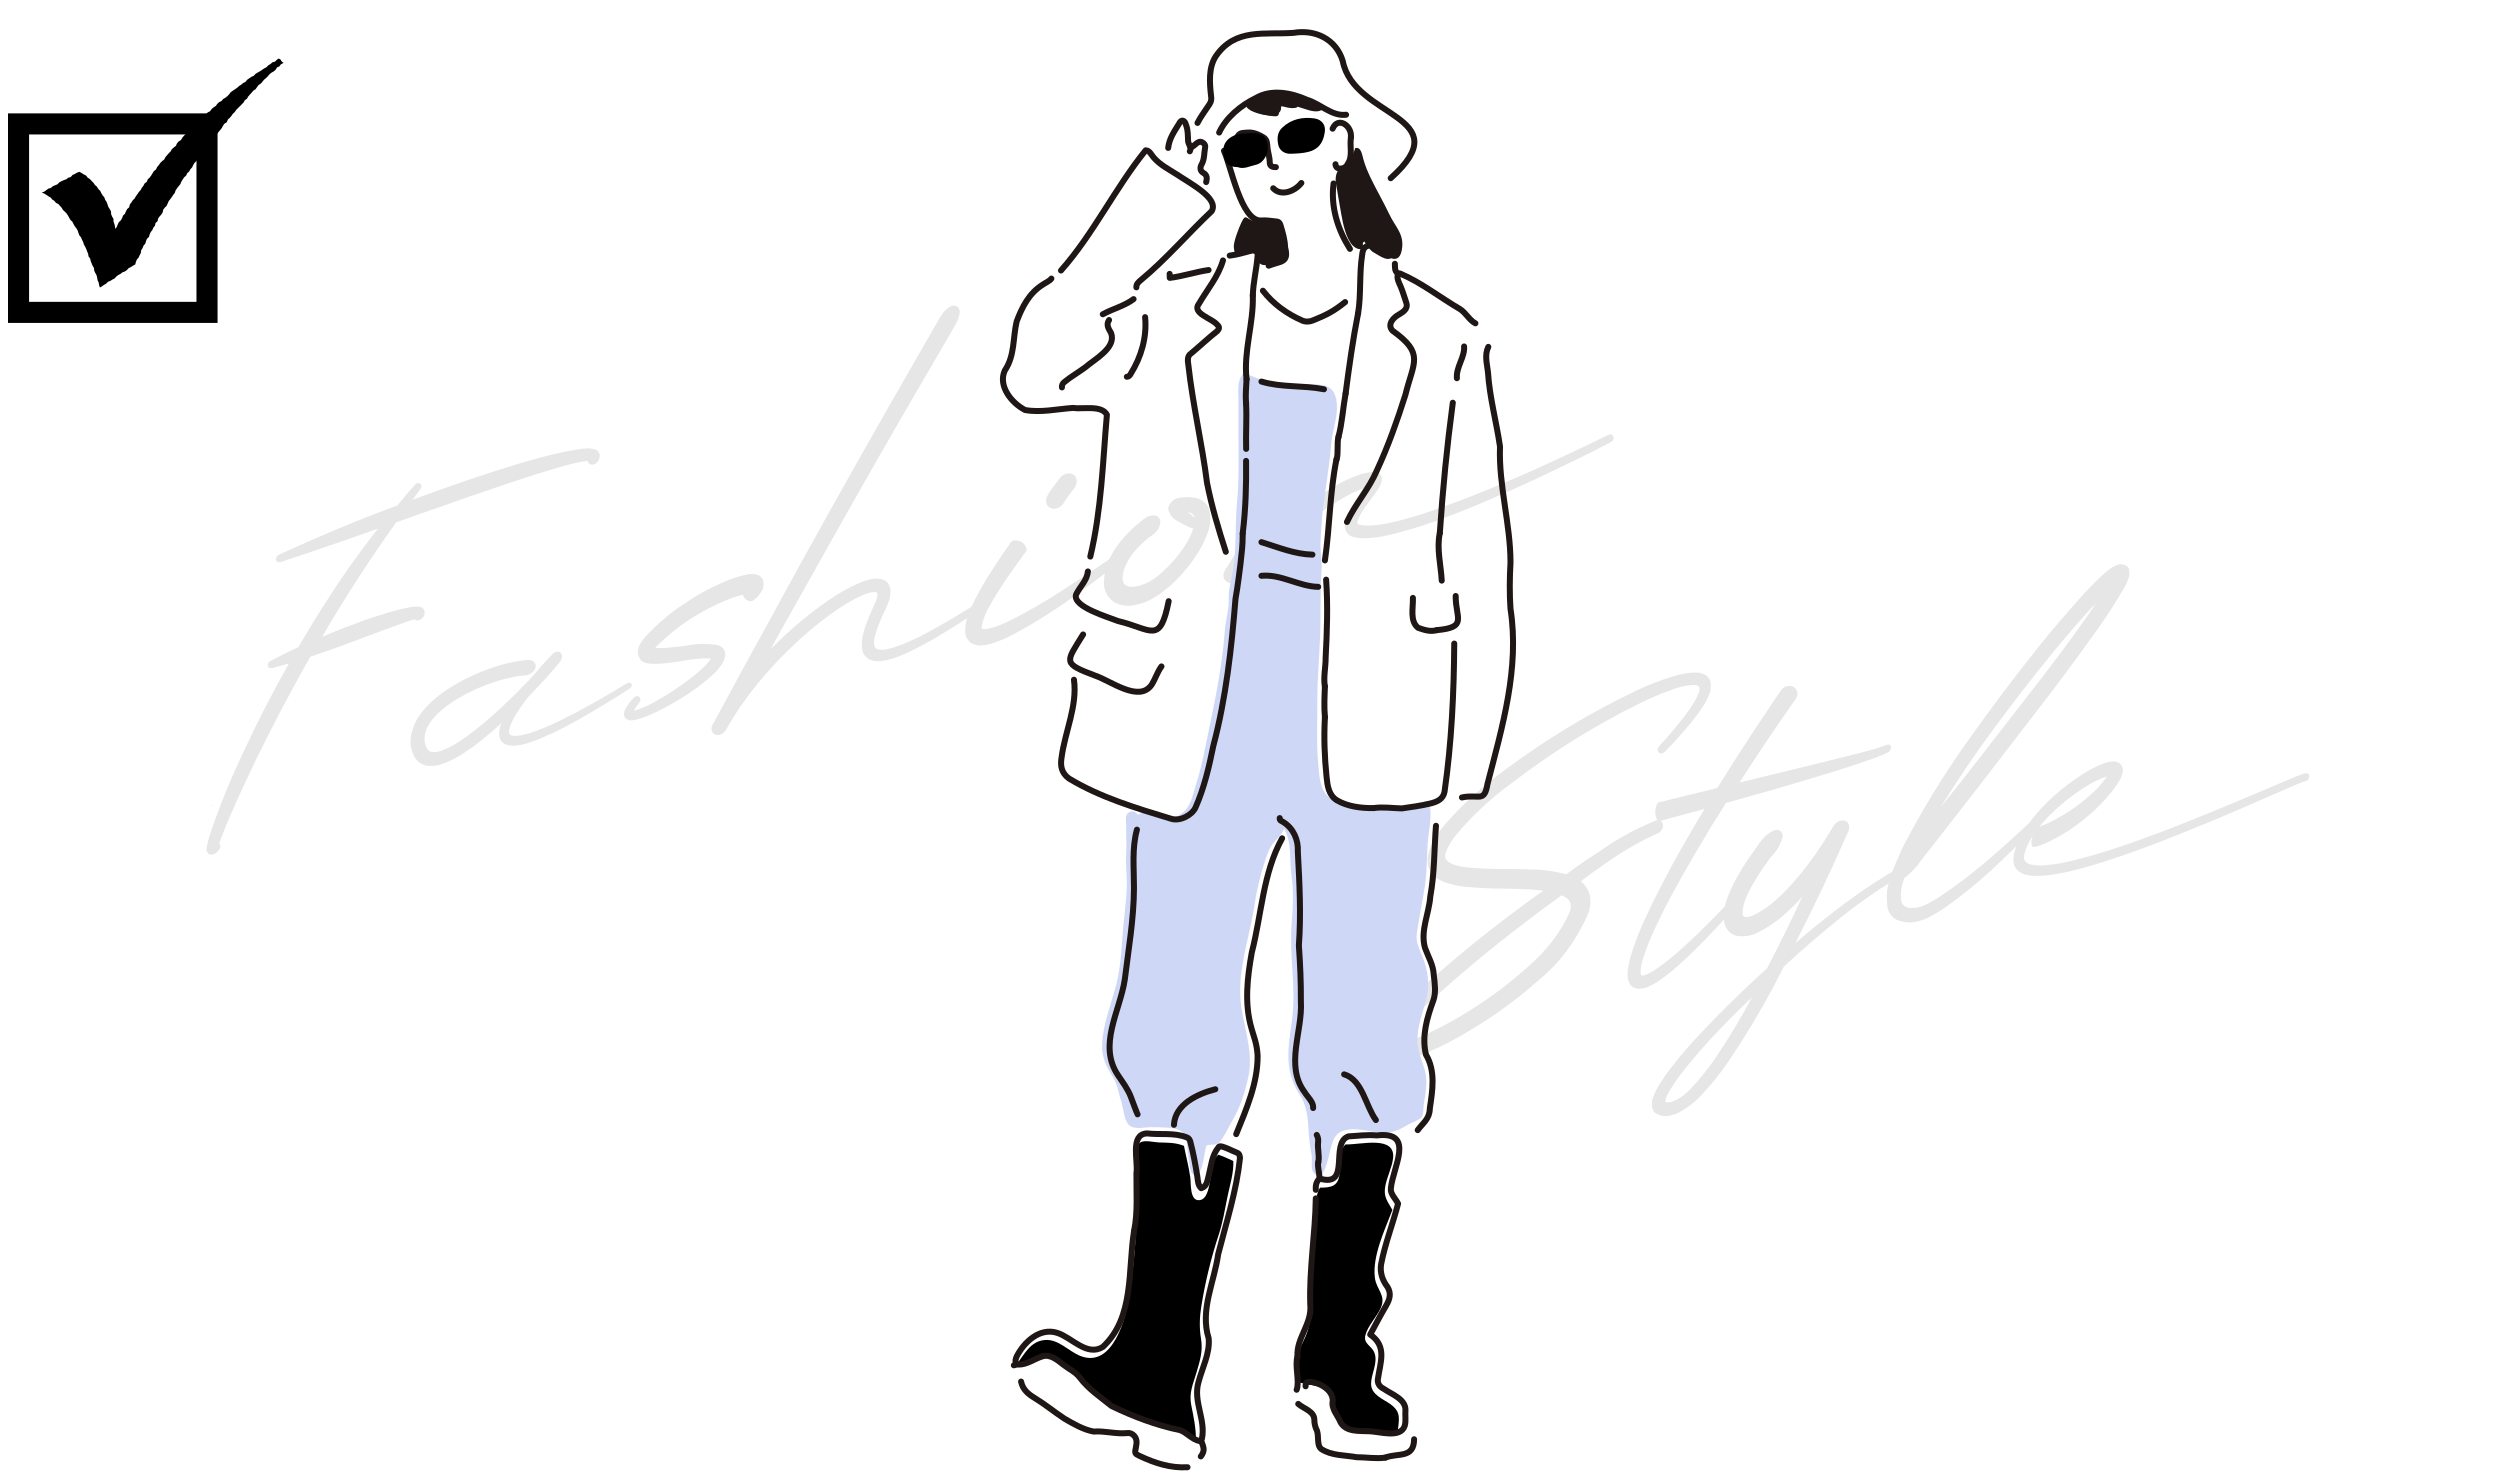<?xml version="1.0" encoding="UTF-8"?><svg id="_レイヤー_2" xmlns="http://www.w3.org/2000/svg" viewBox="0 0 312 185"><defs><style>.cls-1{fill:#1f1715;}.cls-2{fill:none;stroke:#1f1715;stroke-linecap:round;stroke-linejoin:round;stroke-width:.75px;}.cls-3{fill:#fff;}.cls-4{opacity:.1;}.cls-5{fill:#cfd7f6;}</style></defs><g id="content"><rect class="cls-3" x="0" width="312" height="185"/><path d="M27.15,40.3H1V14.15h26.15v26.15h0ZM3.63,37.67h20.89v-20.89H3.63v20.89h0Z"/><polygon points="5.21 24.03 5.52 24.16 5.79 24.32 6.05 24.5 6.32 24.65 6.52 24.9 6.79 25.07 6.99 25.32 7.28 25.46 7.49 25.7 7.7 25.93 7.86 26.21 8.1 26.42 8.32 26.65 8.49 26.91 8.64 27.19 8.8 27.46 9.04 27.68 9.18 27.97 9.33 28.24 9.53 28.49 9.69 28.77 9.79 29.07 9.9 29.37 10.11 29.62 10.23 29.91 10.38 30.2 10.47 30.51 10.63 30.79 10.77 31.09 10.88 31.39 11 31.68 11.05 32 11.25 32.27 11.32 32.58 11.44 32.88 11.56 33.18 11.73 33.45 11.76 33.78 11.89 34.07 12.05 34.35 12.13 34.67 12.18 34.98 12.32 35.28 12.37 35.59 12.47 35.89 12.73 35.73 12.98 35.55 13.25 35.4 13.47 35.17 13.76 35.06 14.03 34.89 14.3 34.75 14.52 34.51 14.76 34.32 15.04 34.18 15.28 33.99 15.58 33.88 15.84 33.7 16.06 33.46 16.34 33.32 16.6 33.16 16.88 33 16.96 32.69 17.08 32.39 17.3 32.14 17.43 31.85 17.58 31.56 17.62 31.23 17.79 30.96 17.91 30.66 18.13 30.41 18.22 30.1 18.34 29.8 18.59 29.57 18.68 29.25 18.81 28.96 19.01 28.71 19.14 28.41 19.34 28.16 19.41 27.83 19.66 27.61 19.73 27.28 19.91 27.02 20.13 26.78 20.3 26.51 20.37 26.17 20.56 25.92 20.8 25.68 20.93 25.39 21.06 25.09 21.26 24.84 21.45 24.58 21.63 24.31 21.82 24.06 21.92 23.75 22.11 23.48 22.3 23.23 22.51 22.98 22.63 22.67 22.8 22.4 22.98 22.13 23.23 21.91 23.37 21.61 23.61 21.4 23.77 21.11 23.99 20.87 24.12 20.57 24.3 20.3 24.54 20.07 24.74 19.83 24.93 19.56 25.1 19.28 25.31 19.04 25.46 18.74 25.63 18.45 25.91 18.27 26.06 17.97 26.3 17.75 26.5 17.5 26.64 17.21 26.9 17 27.08 16.73 27.27 16.47 27.48 16.23 27.68 15.98 27.83 15.69 28.02 15.43 28.31 15.25 28.43 14.93 28.67 14.71 28.88 14.47 29.06 14.2 29.3 13.98 29.48 13.71 29.71 13.48 29.94 13.26 30.16 13.03 30.39 12.8 30.55 12.51 30.82 12.32 30.98 12.04 31.19 11.8 31.41 11.56 31.61 11.32 31.89 11.14 32.07 10.88 32.26 10.62 32.54 10.44 32.75 10.2 32.95 9.95 33.2 9.74 33.43 9.52 33.63 9.27 33.88 9.07 34.16 8.91 34.4 8.7 34.57 8.42 34.87 8.28 35.07 8.01 35.39 7.85 35.16 7.68 35.02 7.44 34.78 7.3 34.55 7.46 34.32 7.69 34 7.78 33.75 7.99 33.48 8.16 33.25 8.39 32.97 8.54 32.7 8.72 32.44 8.9 32.16 9.05 31.89 9.22 31.67 9.46 31.37 9.59 31.11 9.77 30.85 9.95 30.64 10.21 30.35 10.36 30.11 10.56 29.84 10.73 29.6 10.95 29.34 11.13 29.07 11.31 28.81 11.49 28.61 11.75 28.39 11.99 28.14 12.19 27.86 12.35 27.65 12.6 27.35 12.74 27.12 12.96 26.92 13.23 26.65 13.4 26.41 13.61 26.22 13.88 25.92 14.03 25.7 14.27 25.51 14.52 25.27 14.74 25.02 14.94 24.78 15.16 24.58 15.42 24.29 15.57 24.1 15.83 23.92 16.1 23.63 16.26 23.42 16.5 23.18 16.72 22.95 16.95 22.75 17.19 22.58 17.48 22.3 17.65 22.09 17.89 21.95 18.2 21.7 18.4 21.45 18.61 21.29 18.9 21.06 19.13 20.85 19.37 20.64 19.62 20.49 19.91 20.23 20.11 20 20.34 19.82 20.6 19.61 20.85 19.47 21.15 19.21 21.35 19.04 21.62 18.87 21.9 18.68 22.16 18.44 22.38 18.32 22.69 18.05 22.89 17.9 23.18 17.7 23.44 17.55 23.72 17.33 23.96 17.15 24.23 16.96 24.49 16.8 24.77 16.56 25 16.39 25.27 16.2 25.53 16.12 25.87 15.87 26.09 15.72 26.37 15.59 26.68 15.35 26.91 15.24 27.22 15.08 27.5 14.83 27.73 14.69 28.02 14.57 28.33 14.38 28.56 14.35 28.27 14.28 27.96 14.17 27.65 14.16 27.32 13.99 27.03 13.87 26.73 13.85 26.39 13.7 26.1 13.52 25.82 13.42 25.51 13.31 25.21 13.13 24.94 13.02 24.63 12.81 24.38 12.64 24.1 12.5 23.81 12.26 23.58 12.1 23.3 11.85 23.09 11.67 22.82 11.44 22.59 11.22 22.35 10.94 22.17 10.74 21.91 10.44 21.76 10.17 21.58 9.9 21.44 9.61 21.55 9.34 21.71 9.05 21.84 8.83 22.09 8.52 22.18 8.27 22.37 7.97 22.48 7.68 22.61 7.4 22.76 7.17 23 6.88 23.12 6.59 23.24 6.35 23.46 6.03 23.54 5.78 23.73 5.52 23.92 5.21 24.03"/><g class="cls-4"><path d="M74.73,56.46c.09.15.13.32.11.49-.02.18-.07.35-.13.5-.11.2-.26.35-.45.44-.19.1-.38.12-.57.07-.19-.08-.3-.22-.33-.42-.02,0-.03,0-.05.01-.05,0-.12,0-.21,0-.36.04-.74.1-1.13.19-.8.18-1.61.4-2.43.65-1.64.47-3.27.98-4.91,1.53-.88.3-1.77.6-2.67.9-2.39.8-4.79,1.63-7.2,2.5-1.64.56-3.26,1.13-4.88,1.71-.14.05-.28.1-.42.14-1.57,2.19-3.08,4.4-4.53,6.63-1.65,2.52-3.23,5.07-4.72,7.67.25-.1.5-.21.75-.31.66-.28,1.33-.55,2.01-.81.39-.15.79-.3,1.18-.44,1.16-.46,2.33-.86,3.49-1.2.16-.05.31-.1.47-.16.63-.19,1.27-.37,1.91-.53.41-.09.83-.18,1.25-.26.2-.03.43-.05.68-.06.05-.01.12-.01.21,0,.09,0,.18.02.26.03.08,0,.18.04.29.13.12.09.2.22.26.4.05.18.03.39-.08.63-.11.21-.26.37-.45.46-.19.09-.38.11-.57.06-.03-.02-.06-.04-.07-.05,0-.03,0-.05-.02-.07-.02,0-.03,0-.05.01h-.02c-.13.03-.28.08-.47.14-.35.1-.71.22-1.09.37l-2.29.83-4.6,1.72c-.98.37-1.94.71-2.9,1.04-.55.19-1.09.38-1.63.56-.09.16-.19.33-.28.49-.11.18-.21.36-.31.54-2.12,3.79-4.14,7.63-6.04,11.51-.94,1.93-1.85,3.87-2.71,5.81-.44.98-.87,1.96-1.27,2.94l-.57,1.48-.19.59s.03.02.05.04c.03.02.06.06.07.1.05.23-.02.44-.19.63-.02.02-.03.04-.05.06-.03.04-.07.09-.12.15s-.13.13-.26.22c-.11.07-.23.12-.37.13s-.24,0-.32-.02c-.06-.02-.12-.05-.18-.11-.06-.06-.1-.12-.14-.18-.04-.06-.06-.1-.06-.12,0-.03,0-.07-.01-.12,0-.05-.01-.11-.01-.19.02-.11.03-.2.04-.27,0-.06.02-.12.04-.17,0-.03,0-.07.02-.1l.21-.83.52-1.56c.36-1.03.74-2.04,1.13-3.04.8-2.01,1.67-4,2.6-5.98,1.75-3.78,3.66-7.5,5.73-11.16-.71.21-1.42.41-2.15.59-.13.03-.24.01-.33-.05-.09-.06-.15-.17-.17-.3,0-.11.03-.22.09-.32.06-.1.15-.18.26-.24,1.15-.61,2.3-1.18,3.47-1.72,1.94-3.32,4-6.58,6.21-9.78,1.2-1.69,2.44-3.36,3.73-5.01-4.06,1.45-8.13,2.85-12.2,4.19-.14.03-.26.02-.35-.04s-.15-.15-.17-.29c-.02-.12.01-.24.08-.35.07-.11.16-.19.27-.25,4.89-2.25,9.82-4.31,14.8-6.16.24-.29.47-.57.71-.85.47-.6.97-1.17,1.49-1.73.09-.12.21-.18.34-.2.13-.01.25.01.34.09.08.08.11.18.11.31,0,.13-.05.24-.13.34-.19.25-.37.5-.54.76-.14.19-.29.39-.45.6.25-.1.5-.2.76-.29.76-.28,1.51-.56,2.27-.83.44-.15.89-.31,1.35-.47,2.85-1.01,5.72-1.96,8.61-2.85.02,0,.03,0,.05-.01,1.65-.5,3.31-.96,4.98-1.35.83-.19,1.68-.35,2.55-.49.42-.08.87-.13,1.35-.14.24,0,.5.03.8.1.05.02.09.04.14.06.06.02.13.05.19.09.06.04.13.12.21.25ZM26.7,100.42c-.13,0-.25.04-.38.13-.06.05-.11.08-.14.1l.52-.24ZM51.62,71.74c-.09.2-.12.35-.07.46-.03-.13,0-.29.07-.46ZM73.43,52.3c-.06.09-.08.2-.05.32v-.09c0-.06.02-.14.05-.22Z"/><path d="M78.83,85.35c.03.1.03.21-.01.31-.04.1-.11.19-.22.26-1.04.68-2.09,1.34-3.16,1.98-1.07.65-2.15,1.29-3.23,1.9-1.09.61-2.19,1.19-3.33,1.73-.55.25-1.12.5-1.7.74-.58.23-1.17.43-1.77.6-.32.07-.63.13-.94.17-.31.04-.65.03-.99-.03-.17-.02-.34-.08-.5-.17-.17-.09-.32-.22-.45-.39-.11-.16-.18-.35-.21-.56-.03-.2-.04-.39-.02-.58.05-.37.13-.72.26-1.05v-.02s-.04.05-.07.09c-.08.06-.15.13-.21.19-.69.62-1.4,1.22-2.12,1.81-.72.58-1.48,1.13-2.27,1.65-.39.26-.8.51-1.23.73-.42.22-.87.42-1.35.59-.47.19-.97.28-1.49.29-.27.01-.53-.01-.78-.08-.27-.08-.5-.2-.71-.36-.41-.33-.68-.72-.83-1.18-.08-.23-.14-.46-.19-.69-.02-.07-.03-.16-.05-.25v-.12s0-.06-.02-.09v-.26c0-.52.09-1.04.26-1.57.17-.51.4-1,.68-1.45.3-.46.62-.88.97-1.26.36-.38.73-.73,1.11-1.06.75-.63,1.54-1.19,2.36-1.67.8-.48,1.62-.91,2.45-1.29.83-.38,1.68-.71,2.52-.98.85-.29,1.71-.52,2.57-.68.42-.1.86-.17,1.3-.2.03,0,.06-.01.09-.02h.24c.11-.03.21-.03.31,0,.11,0,.22.03.33.07.09.06.18.13.26.22.14.16.19.35.15.58-.04.23-.15.44-.34.62-.02,0-.03.02-.05.03l-.07.06c-.11.09-.22.15-.33.19-.09.05-.19.09-.28.11-.09.02-.19.04-.28.04-.05,0-.1,0-.17.01-.03,0-.06,0-.09,0-.38.04-.76.09-1.13.17-.77.15-1.55.35-2.34.61-1.56.5-3.07,1.18-4.53,2.03-.72.42-1.4.9-2.03,1.43-.65.53-1.18,1.1-1.6,1.74-.41.63-.61,1.25-.61,1.86v.33s.02.09.02.14c.03.15.07.3.12.45.09.28.23.48.4.62.16.12.37.18.64.18.28,0,.6-.07.94-.19.69-.25,1.4-.61,2.12-1.08.71-.46,1.41-.97,2.1-1.52.69-.54,1.38-1.1,2.05-1.7,1.34-1.19,2.63-2.43,3.89-3.73.27-.27.53-.53.78-.79.09-.12.2-.23.31-.35.83-.99,1.7-1.96,2.6-2.88.17-.17.36-.26.55-.29.2-.03.36.02.48.15.17.21.2.46.09.73,0,.03,0,.06-.02.08,0,.02,0,.03-.01.04,0,.01-.02.02-.04.04l-.02.05s-.03.06-.05.08c-.03.04-.06.07-.07.09-.05.06-.09.11-.12.17-.08.1-.16.19-.24.27-.16.19-.32.38-.47.56-.3.35-.61.7-.92,1.04-.61.68-1.24,1.35-1.89,2.01-.06.06-.12.12-.17.18-.03.02-.06.05-.09.09-.33.42-.65.86-.97,1.31-.35.5-.66,1.01-.94,1.51-.13.25-.24.5-.35.74-.09.26-.15.49-.17.7-.02.1-.02.18,0,.26,0,.06.02.11.05.15.03.06.08.1.14.13.05.04.12.07.21.09.19.04.41.04.66.01.24-.02.49-.06.75-.13.53-.12,1.08-.29,1.63-.49.53-.2,1.08-.43,1.63-.68,1.09-.48,2.17-1.02,3.26-1.6,1.09-.56,2.16-1.16,3.23-1.78,1.07-.61,2.13-1.24,3.19-1.89.11-.06.21-.07.31-.05.09.03.17.08.21.16Z"/><path d="M95.09,72.16c.17.24.24.52.2.84-.04.32-.1.54-.18.67-.14.25-.27.45-.39.6-.12.15-.22.26-.32.34-.05.04-.09.08-.14.13-.11.12-.23.2-.37.25-.13.05-.29.04-.48,0-.36-.14-.59-.39-.68-.76-.61.14-1.26.34-1.94.61-1.6.65-3.17,1.47-4.7,2.45-1.56,1.02-2.94,2.15-4.15,3.38-.06.05-.12.11-.17.18h.02s.02.01.02.01c.69.05,1.47,0,2.34-.11.5-.04,1-.1,1.49-.18,1.2-.24,2.5-.27,3.92-.07.14.05.29.12.44.21s.29.25.41.47c.09.26.12.51.07.75-.05.24-.11.45-.19.62-.35.6-.71,1.08-1.09,1.43h-.02c-.77.75-1.56,1.4-2.36,1.96-1.6,1.14-3.27,2.13-5,2.96-.05.03-.1.05-.17.06-.79.42-1.65.73-2.6.93-.03,0-.07,0-.12,0-.11.03-.24.03-.39,0s-.31-.1-.48-.23c-.16-.23-.22-.45-.18-.67.04-.21.1-.39.18-.54l.02-.03c.25-.44.53-.81.83-1.13.05-.06.09-.12.14-.17.11-.12.23-.19.37-.23.13-.03.26,0,.37.08.09.09.14.2.14.33s-.05.26-.14.38l-.02.03c-.28.35-.51.68-.68.98h.02s.03.01.05,0c.72-.2,1.5-.52,2.34-.98,1.6-.87,3.15-1.88,4.63-3.02.74-.56,1.42-1.15,2.03-1.76.25-.28.44-.53.57-.74-.96-.06-2.12.03-3.49.28-.42.07-.84.13-1.25.19-.06,0-.12,0-.17.01-.8.14-1.67.19-2.6.17-.06-.02-.14-.03-.24-.04-.24,0-.49-.08-.77-.23-.27-.14-.48-.48-.62-1.01.03-.48.12-.85.26-1.12.14-.27.29-.49.45-.67.09-.1.18-.21.26-.32,1.46-1.58,3.02-2.91,4.67-4,1.64-1.13,3.36-2.08,5.17-2.84.87-.4,1.82-.71,2.88-.92.25-.06.57-.07.97-.03.02,0,.02,0,.02.02.11,0,.24.04.38.1.14.06.29.19.45.37Z"/><path d="M122.54,75.39c.05.12.05.24,0,.37-.05.13-.13.24-.26.33-1.83,1.25-3.68,2.43-5.57,3.54-.94.56-1.91,1.08-2.9,1.56-.5.24-1.01.47-1.51.68-.52.21-1.05.38-1.6.51-.28.06-.57.11-.85.12-.3.04-.6.02-.9-.05-.31-.05-.6-.2-.85-.44-.25-.24-.41-.53-.47-.86-.08-.31-.1-.63-.07-.95.02-.3.05-.59.12-.88.13-.58.29-1.13.5-1.65.2-.53.42-1.06.66-1.57l.17-.39.07-.18c.03-.05.06-.11.09-.16.09-.23.17-.44.24-.64.06-.2.09-.38.09-.52,0-.06,0-.12-.02-.16-.02-.03-.02-.05-.02-.07-.02-.01-.04-.03-.07-.05-.02-.01-.06-.02-.12-.02-.13-.02-.28-.01-.47.01-.39.07-.82.21-1.27.41-.44.2-.89.42-1.35.69-.9.51-1.78,1.08-2.64,1.72-1.73,1.26-3.37,2.65-4.93,4.18-1.57,1.51-3.04,3.11-4.39,4.81-1.37,1.7-2.57,3.48-3.61,5.34-.16.26-.37.45-.63.57s-.51.13-.74.03c-.22-.09-.36-.26-.42-.5-.06-.25-.02-.5.12-.77h.02c2.36-4.37,4.74-8.74,7.15-13.11,2.38-4.37,4.77-8.73,7.2-13.07,2.44-4.37,4.89-8.71,7.36-13.04l3.73-6.5,1.86-3.24.94-1.63c.14-.27.31-.53.52-.78.09-.13.2-.25.33-.36.11-.12.24-.23.4-.33.25-.17.5-.23.73-.18.24.05.41.18.52.39.05.12.07.23.07.34,0,.17-.02.34-.07.49-.03.15-.08.3-.14.46-.11.29-.24.57-.4.82l-.94,1.63-1.89,3.24-3.75,6.45c-2.5,4.32-4.97,8.64-7.41,12.98-2.45,4.34-4.89,8.68-7.32,13.03l-1.68,3.03c.44-.45.89-.89,1.34-1.32,1.65-1.57,3.41-3.02,5.26-4.35.91-.65,1.87-1.26,2.88-1.82.49-.27,1-.52,1.53-.75.53-.23,1.1-.41,1.7-.53.3-.05.62-.06.97,0,.19.02.37.07.54.16.17.1.32.23.45.39.11.18.19.37.24.56.05.19.06.38.05.56-.02.37-.07.7-.17,1.01-.11.31-.23.59-.35.86-.03.07-.06.14-.09.21l-.09.21-.17.34c-.22.48-.42.95-.61,1.42-.19.48-.34.95-.45,1.4-.13.47-.16.85-.09,1.15.03.15.08.27.14.35.08.08.19.14.33.18.31.07.7.06,1.16-.03.44-.1.9-.24,1.37-.41.47-.17.94-.37,1.42-.58.94-.42,1.89-.9,2.83-1.43,1.87-1.03,3.72-2.13,5.55-3.3.14-.08.27-.11.39-.09.12.02.21.09.27.22Z"/><path d="M141.13,68.51c.06.11.07.23.04.37-.04.14-.12.25-.25.34-.19.15-.39.31-.59.47-2.27,1.78-4.58,3.51-6.94,5.19-2.36,1.68-4.83,3.2-7.41,4.54-.68.34-1.4.64-2.17.88-.03,0-.06.01-.07.02-.36.11-.77.19-1.22.23-.45.04-.92-.07-1.4-.34-.46-.43-.68-.91-.67-1.45,0-.54.07-1,.18-1.39.25-.83.56-1.59.92-2.29.71-1.4,1.49-2.76,2.34-4.05l1.27-1.92.66-.93c.09-.1.17-.2.21-.31.05-.12.12-.22.22-.31.1-.09.28-.13.53-.12h.02c.58.05.99.32,1.23.8.09.21.11.38.06.51-.06.12-.13.23-.22.31-.09.08-.17.18-.21.29l-.66.91-1.27,1.8c-.85,1.22-1.61,2.45-2.29,3.69-.24.38-.43.79-.58,1.21-.15.42-.25.77-.31,1.06-.06.29-.05.42.01.41.08.09.28.11.61.06.33-.05.71-.15,1.14-.3.43-.15.84-.31,1.22-.49,2.53-1.23,5.03-2.67,7.5-4.32,2.49-1.59,4.96-3.24,7.41-4.96.14-.1.28-.13.4-.12.13.02.22.09.28.22ZM131.67,63.48c-.35.03-.62-.05-.84-.26-.21-.2-.3-.48-.27-.83,0-.08.02-.17.05-.27.03-.1.1-.24.2-.42.1-.18.27-.43.5-.76.23-.33.54-.74.93-1.24.25-.31.54-.5.86-.59.32-.08.62-.04.89.14.24.18.36.44.38.76.02.33-.09.64-.33.95-.17.21-.38.48-.63.82-.24.33-.42.6-.53.79-.27.49-.63.78-1.09.89-.05.01-.09.02-.12.03Z"/><path d="M150.93,63.71c.19.96.13,1.88-.19,2.73-.31.86-.69,1.65-1.13,2.38-.91,1.48-2.01,2.83-3.3,4.04-.65.59-1.35,1.13-2.12,1.63-.77.5-1.62.84-2.55,1.02-.93.21-1.83.07-2.69-.42-.8-.62-1.2-1.45-1.18-2.49.03-.97.25-1.89.65-2.76.4-.87.9-1.66,1.5-2.36.58-.71,1.22-1.36,1.91-1.95.16-.13.31-.26.47-.39.25-.23.52-.43.81-.6.29-.17.62-.24.98-.21.28.03.49.16.61.38.13.22.14.49.05.79,0,.03,0,.06-.02.08l-.05.15c-.13.31-.28.55-.46.72-.18.17-.37.31-.55.43-.2.11-.39.25-.57.44-.55.46-1.05.95-1.49,1.47-.93,1.11-1.43,2.19-1.51,3.25-.03.65.22,1.03.77,1.15.54.11,1.21,0,1.99-.32.79-.32,1.53-.83,2.24-1.53.83-.73,1.6-1.57,2.31-2.54.71-.96,1.21-1.91,1.51-2.82l-.47-.17-.92-.45c-.16-.11-.31-.2-.47-.27-.22-.11-.44-.25-.65-.43-.21-.18-.41-.51-.6-.98-.03-.23,0-.44.11-.64.1-.2.23-.36.39-.5.16-.14.3-.24.44-.3.13-.06.22-.08.25-.06.13-.04.22-.07.29-.08.07,0,.14-.01.2-.01.06-.01.13-.02.21-.03.39-.04.8-.03,1.23.03.44.04.85.2,1.23.47.38.28.64.66.78,1.14ZM148.26,63.92s.04.05.07.05c.05.05.09.1.14.13l.64.49c-.08-.36-.36-.59-.85-.68ZM149.77,65.02h.02s-.02,0-.02,0Z"/><path d="M201.38,54.5c.03.12.02.24-.05.38-.06.13-.16.23-.28.29-1.4.73-2.8,1.44-4.2,2.12-1.4.68-2.8,1.36-4.2,2.03-2.82,1.32-5.65,2.58-8.5,3.77-1.43.6-2.87,1.16-4.32,1.7-1.43.53-2.88,1.01-4.34,1.42-.74.22-1.48.41-2.22.58-.75.17-1.51.29-2.27.35-.38.04-.76.05-1.16.03-.19-.02-.39-.05-.59-.08-.2-.02-.42-.08-.66-.18-.24-.12-.43-.31-.59-.57-.14-.28-.2-.58-.17-.88.02-.29.06-.55.14-.79.08-.24.17-.46.28-.68.19-.4.4-.79.64-1.16.22-.35.45-.69.68-1.03l.57-.84c-.11.04-.23.08-.35.13-.63.24-1.27.54-1.91.91-1.31.74-2.59,1.58-3.85,2.53-1.26.92-2.51,1.88-3.75,2.89-1.23,1-2.45,2.03-3.66,3.08l-.9.8c-.3.26-.61.53-.94.81-.08.07-.17.13-.26.2-.05.04-.1.09-.17.13l-.07.06s-.08.05-.14.08c-.02,0-.04.01-.07.03-.03.02-.07.04-.12.06,0-.02,0-.02-.02-.02-.02,0-.03,0-.05.01-.05.04-.12.07-.21.1-.09.02-.22,0-.37-.06-.15-.06-.33-.2-.53-.42-.06-.22-.09-.39-.09-.51s.01-.21.04-.27c.02-.06.04-.1.06-.12.02-.02.03-.04.04-.06,0-.02.01-.03.01-.05.03-.07.06-.12.07-.16l.33-.5.61-1.01,2.52-4.12c.42-.68.86-1.36,1.3-2.04.22-.35.44-.69.66-1.03.03-.05.06-.11.09-.16.08-.13.16-.25.24-.36.06-.08.15-.14.26-.2.09-.07.23-.11.4-.14.6-.03,1,.2,1.2.69v.05c.06.13.09.25.07.36-.02.1-.05.19-.09.28-.06.11-.13.21-.19.3-.05.06-.09.12-.12.19-.22.32-.44.64-.66.98-.44.68-.87,1.36-1.3,2.02l-.31.5c.44-.37.88-.73,1.32-1.08,1.27-1,2.57-1.97,3.89-2.92.68-.47,1.35-.92,2.03-1.36.69-.44,1.4-.86,2.12-1.27.72-.39,1.49-.73,2.29-1.02.39-.14.81-.24,1.25-.31.22-.03.45-.06.68-.06h.07s.02.03.02.03h.05s.07,0,.12,0c.03,0,.07.02.12.02.05.02.09.04.14.06.09.04.18.12.26.22.08.11.13.22.17.34.02.11.02.21.02.3-.02.16-.05.29-.09.4-.06.19-.13.34-.19.44-.06.12-.13.23-.19.33-.13.2-.25.39-.38.56-.17.23-.34.46-.5.68-.08.1-.16.2-.24.31-.22.32-.44.63-.66.93-.2.31-.39.62-.54.93-.16.3-.24.54-.26.72v.14s.05.07.09.12c.06.03.17.06.31.07.14.03.28.05.42.07.31.02.64.02.97,0,.66-.04,1.35-.13,2.05-.28.69-.14,1.39-.31,2.1-.51,1.42-.39,2.84-.84,4.27-1.36,1.42-.5,2.83-1.03,4.25-1.59,2.83-1.12,5.66-2.32,8.47-3.6,2.8-1.27,5.59-2.59,8.38-3.95.14-.08.27-.1.39-.05.12.04.19.13.22.27ZM170.7,60.05v.02-.02Z"/><path d="M212.57,84.11c.22.08.42.22.61.43.19.21.29.45.31.73.05.49,0,.94-.15,1.33-.15.4-.33.76-.53,1.09-.06.11-.12.21-.17.3-.47.74-.98,1.44-1.51,2.09-1.07,1.3-2.19,2.55-3.35,3.74-.13.12-.26.19-.4.21-.14.02-.27-.02-.38-.13-.09-.09-.13-.21-.12-.36.02-.15.08-.3.19-.43,1.12-1.2,2.16-2.43,3.14-3.69.49-.65.92-1.29,1.3-1.93.19-.33.34-.65.46-.96.12-.31.15-.55.11-.71-.02-.19-.19-.29-.51-.32-.32-.03-.72,0-1.19.08-.47.08-.93.21-1.37.37-1.4.48-2.8,1.06-4.2,1.74-5.63,2.76-11.01,6.1-16.14,10.03-2.63,1.92-4.93,4.07-6.91,6.42-.47.6-.85,1.19-1.13,1.77-.28.58-.35,1-.21,1.25.14.31.49.56,1.04.75.55.19,1.16.31,1.82.36,1.54.13,3.15.2,4.84.19,1.2,0,2.4.02,3.61.07,1.24.04,2.48.24,3.71.59.36-.24.72-.49,1.06-.76.47-.34.95-.68,1.44-1.01.53-.34,1.06-.68,1.58-1.02,2.09-1.52,4.45-2.82,7.08-3.91.24-.09.44-.08.61.01.17.09.28.25.33.48.03.23-.02.45-.15.65s-.31.35-.53.45l-.26.11c-2.34,1.07-4.77,2.53-7.29,4.39-.19.14-.38.27-.57.39-.27.19-.54.38-.8.59-.22.18-.44.34-.66.5.31.24.58.55.8.93.25.41.39.89.4,1.43.02.54-.06,1.05-.21,1.52-1.51,3.49-3.61,6.33-6.3,8.5-2.56,2.27-5.26,4.26-8.09,5.96-2.8,1.76-5.75,3.16-8.85,4.2-.77.27-1.64.41-2.6.41-.05,0-.09-.01-.12-.02-.25-.02-.52-.1-.8-.23s-.5-.42-.66-.85c-.08-.44-.06-.83.06-1.17.12-.34.24-.61.37-.81,1.1-1.62,2.26-2.99,3.47-4.1,4.88-4.6,9.95-8.83,15.22-12.7.5-.38,1.01-.75,1.53-1.11.38-.26.75-.53,1.11-.8-.52-.05-1.03-.1-1.53-.14-1.12-.06-2.27-.09-3.45-.11-1.68,0-3.39-.1-5.12-.26-.03,0-.06-.02-.09-.03-.69-.08-1.39-.25-2.1-.51-.36-.12-.72-.31-1.09-.55-.36-.25-.65-.61-.87-1.1-.2-.53-.26-1.08-.15-1.63.1-.55.26-1.04.48-1.47.44-.87.95-1.65,1.53-2.33,2.31-2.65,4.81-4.94,7.5-6.87,5.32-3.96,10.89-7.31,16.71-10.06,1.45-.68,2.94-1.25,4.48-1.71.77-.24,1.57-.39,2.38-.45.05,0,.09.01.14.02.38-.04.76.01,1.16.16ZM195.93,113.72c.31-.94-.03-1.6-1.04-1.98-.42.32-.86.63-1.3.94-.9.65-1.79,1.32-2.69,2.01-5.21,3.92-10.15,8.09-14.82,12.53-1.2,1.16-2.17,2.28-2.93,3.39v.02h-.02c.47,0,1.04-.1,1.7-.31,2.75-.95,5.48-2.27,8.19-3.96,2.69-1.64,5.22-3.52,7.58-5.63,2.52-2.18,4.29-4.52,5.33-7.01Z"/><path d="M235.98,93.23c.02.12,0,.24-.06.36-.06.12-.15.21-.27.29-.09.04-.18.08-.26.13-.05.03-.08.04-.09.05-.02,0-.03,0-.05.01l-.12.07s-.06.01-.07.02c-.06.03-.12.06-.17.08l-.24.08-.21.1-.24.1s-.1.03-.17.06c-.09.04-.19.07-.28.09-.61.22-1.22.43-1.82.63-1.2.4-2.4.79-3.61,1.16-1.2.37-2.39.73-3.59,1.08-.96.28-1.91.56-2.86.84-.25.07-.5.15-.75.22l-1.82.51-1.79.51-2.1.58c-2.45,3.85-4.76,7.76-6.91,11.73-.58,1.09-1.13,2.19-1.65,3.28-.54,1.1-1.01,2.2-1.42,3.3-.2.55-.38,1.09-.52,1.63-.06.27-.11.52-.14.76-.03.24-.03.45,0,.61,0,.08.02.13.05.15,0,.02,0,.04.02.07.02,0,.03,0,.04,0,0,0,.03.01.06.02.05,0,.11,0,.19-.02.19-.04.4-.12.64-.24.24-.12.48-.26.73-.43.47-.3.95-.64,1.44-1.04.47-.36.94-.75,1.42-1.17.93-.81,1.84-1.66,2.74-2.54.91-.87,1.8-1.77,2.67-2.69.88-.89,1.75-1.81,2.62-2.75.11-.1.23-.17.37-.19s.25.01.34.1c.08.09.11.2.11.33,0,.13-.06.25-.15.37-.83.96-1.68,1.92-2.53,2.87-.87.95-1.74,1.89-2.62,2.8-.9.93-1.82,1.83-2.76,2.71-.47.44-.96.86-1.46,1.28-.5.43-1.03.83-1.58,1.21-.28.19-.57.37-.87.53-.31.18-.66.33-1.04.43-.2.05-.42.07-.64.08-.24,0-.46-.04-.68-.15-.22-.12-.39-.29-.5-.5-.09-.18-.17-.37-.21-.56-.06-.38-.07-.74-.02-1.08.03-.34.09-.66.17-.98.14-.63.31-1.24.52-1.84.42-1.2.9-2.38,1.42-3.53.52-1.14,1.07-2.27,1.65-3.4.57-1.12,1.15-2.24,1.75-3.35.61-1.12,1.23-2.22,1.86-3.31.72-1.25,1.46-2.5,2.22-3.74l-2.38.64-1.82.49-.9.25-.45.13h-.02s-.06.02-.09.03c-.03,0-.06,0-.09-.03-.05-.02-.09-.05-.12-.09-.05-.04-.09-.1-.12-.19l-.02-.02c-.19-.49-.21-1.01-.05-1.55.05-.11.09-.19.12-.26.03-.05.07-.1.12-.15.03-.04.06-.06.09-.07.03,0,.06-.01.09-.02h.02s.45-.11.45-.11l.92-.23,1.79-.44,3.61-.88.42-.12s.03-.05.05-.08c.02-.02.04-.05.07-.09,1.34-2.15,2.7-4.28,4.08-6.39.71-1.08,1.42-2.13,2.12-3.18l1.06-1.59.54-.79c.08-.13.18-.25.31-.35.13-.11.3-.19.52-.24.65-.08,1.05.15,1.23.71v.02c.05.21.04.39-.01.53-.06.15-.13.29-.22.42l-.54.76-1.09,1.57c-.71,1.03-1.42,2.06-2.12,3.11-1.09,1.63-2.16,3.27-3.23,4.92l4.01-.97,3.61-.88c1.2-.29,2.39-.59,3.59-.89,1.2-.29,2.39-.59,3.59-.89.6-.15,1.2-.31,1.79-.48.09-.04.19-.07.28-.09.06-.01.12-.03.17-.04l.21-.07.21-.07.24-.08s.07-.02.12-.03c.03,0,.06-.02.07-.04l.12-.03h.02s.05-.04.07-.05c.05-.03.1-.05.17-.06l.09-.04c.14-.05.26-.05.37,0,.1.05.17.14.2.27Z"/><path d="M237.32,108.16c.14-.06.28-.08.4-.04.13.03.21.12.26.25.05.13.04.26-.02.4-.06.13-.17.24-.31.32l-.05.03c-2.66,1.52-5.23,3.28-7.71,5.26-2.48,1.98-4.9,4.07-7.26,6.24-.19.36-.38.72-.57,1.1-.22.46-.46.92-.71,1.39-1.7,3.19-3.58,6.31-5.64,9.36-1.04,1.53-2.23,3-3.56,4.4-.68.71-1.48,1.32-2.41,1.85-.47.27-.98.44-1.52.54-.54.09-1.09-.03-1.64-.35-.27-.27-.41-.59-.42-.96-.02-.37.03-.68.14-.93.17-.53.39-1,.64-1.42.5-.85,1.05-1.65,1.63-2.38,1.15-1.47,2.35-2.88,3.61-4.2,2.52-2.69,5.13-5.25,7.83-7.7.09-.08.19-.17.28-.25.08-.07.16-.14.24-.22,1.53-2.95,2.99-5.92,4.39-8.94-.79.89-1.64,1.72-2.55,2.5-.91.78-1.94,1.44-3.09,2.01-.74.37-1.57.5-2.48.38-.49-.09-.88-.33-1.18-.72-.3-.39-.46-.81-.47-1.26-.05-.84.05-1.62.28-2.34.24-.72.52-1.41.85-2.05.65-1.3,1.38-2.51,2.19-3.64.24-.31.46-.63.68-.96.27-.42.57-.83.9-1.21.33-.38.75-.69,1.25-.94.25-.12.49-.14.71-.07.22.08.36.24.42.49.05.13.06.28.02.44l-.02.05c-.25.84-.67,1.57-1.25,2.17-.31.36-.6.74-.85,1.14-.77,1.06-1.43,2.12-1.98,3.19-.6,1.16-.89,2.13-.87,2.91.02.17.04.28.08.32.04.05.11.08.2.11.22.06.57,0,1.06-.2.98-.46,1.93-1.11,2.87-1.96.94-.84,1.82-1.76,2.65-2.76,1.67-2,3.15-4.14,4.46-6.4l.02-.03c.17-.28.4-.47.68-.59.28-.12.55-.13.8-.03.24.1.39.27.45.51.06.24.04.5-.07.77-2.06,4.71-4.26,9.36-6.61,13.95,2.08-1.78,4.2-3.49,6.38-5.11,2.18-1.62,4.46-3.1,6.83-4.44ZM214.34,131.66c1.56-2.34,3-4.75,4.32-7.22-.19.19-.37.36-.54.53-1.7,1.62-3.33,3.28-4.91,5-1.21,1.33-2.36,2.7-3.45,4.09-.53.7-1.01,1.41-1.42,2.12-.16.23-.27.45-.35.67-.08.22-.13.4-.15.53-.02.13-.03.17-.01.12.31.16.79.07,1.44-.27.65-.35,1.26-.84,1.84-1.47,1.16-1.24,2.24-2.61,3.23-4.09Z"/><path d="M265.71,71.16c.03.26.04.45.04.56,0,.11-.03.2-.06.27-.03.07-.06.15-.07.23-.13.36-.25.66-.38.91-.03.05-.06.11-.09.16-1.1,1.87-2.26,3.67-3.47,5.37-1.21,1.71-2.44,3.39-3.68,5.05-.55.74-1.1,1.48-1.65,2.22l-9.3,12.09-4.67,6-2.34,2.99c-.09.13-.19.26-.28.37-.6.85-1.31,1.59-2.12,2.23-.38,1.12-.5,2.1-.35,2.91.19.65.8.9,1.84.76.41-.05.87-.2,1.37-.46.5-.26,1-.54,1.49-.86,2.01-1.33,3.98-2.81,5.89-4.44,1.91-1.63,3.78-3.31,5.6-5.04.11-.12.24-.19.38-.21.14-.02.26.02.35.11.08.11.11.23.09.37-.02.14-.08.27-.19.39-1.79,1.84-3.63,3.63-5.5,5.37-1.87,1.74-3.87,3.35-5.99,4.84-.13.08-.25.16-.38.25-.49.32-1,.61-1.52.88-.53.27-1.12.47-1.78.59-.65.12-1.31.05-1.99-.19-.68-.24-1.14-.74-1.36-1.49-.2-1.2-.15-2.33.18-3.42.32-1.08.73-2.12,1.22-3.13.14-.32.28-.64.4-.96,2.34-4.53,4.99-8.88,7.93-13.05,2.94-4.17,6.01-8.25,9.2-12.24,1.6-1.99,3.27-3.94,5-5.87.85-.97,1.76-1.91,2.74-2.82.16-.13.3-.26.42-.38.17-.17.38-.33.61-.51.24-.17.57-.35,1.01-.53.14-.06.32-.08.54-.05.22.03.42.1.6.23.18.12.27.29.27.49ZM254.67,84.79c.41-.53.82-1.08,1.23-1.63,2-2.6,3.89-5.21,5.66-7.84-.09.1-.2.2-.31.31-.13.12-.25.25-.38.39-1.68,1.85-3.32,3.75-4.91,5.7-2.47,3.05-4.88,6.16-7.22,9.33-2.34,3.17-4.53,6.4-6.56,9.72l3.16-3.98,9.32-12Z"/><path d="M287.99,96.52c.11.07.18.16.21.28.03.12,0,.25-.07.39-.13.2-.3.31-.52.33-.03,0-.06.01-.09.02-.08.03-.16.07-.24.1-.16.05-.32.11-.5.18-.33.14-.66.29-.99.44l-2.03.87-4.01,1.75c-2.69,1.17-5.4,2.29-8.12,3.37-2.71,1.09-5.44,2.1-8.19,3.01-1.37.46-2.75.87-4.13,1.23-.69.19-1.39.35-2.1.48-.71.15-1.42.25-2.12.32-.36.02-.72.03-1.06.03-.36-.01-.72-.05-1.09-.13-.38-.07-.72-.23-1.04-.49-.17-.12-.31-.27-.42-.47-.11-.21-.17-.43-.19-.66-.03-.23-.03-.46,0-.68.02-.11.04-.23.07-.35.02-.1.04-.19.07-.28.11-.4.24-.8.4-1.18.35-.76.76-1.46,1.23-2.12.96-1.34,2.04-2.54,3.23-3.6,1.2-1.06,2.46-2.01,3.8-2.85.66-.42,1.37-.79,2.12-1.1.19-.09.39-.17.59-.23s.43-.11.68-.13c.13-.03.26-.04.4-.02.16.01.32.06.5.15.2.09.35.26.45.49.09.23.13.44.09.64-.08.38-.17.68-.28.89-.13.22-.25.42-.38.61-.24.37-.49.72-.76,1.05-.13.16-.26.31-.4.47-.05.04-.09.09-.14.15-.08.11-.17.22-.26.32-.28.3-.57.59-.85.88-.28.3-.58.58-.9.84-.3.27-.61.53-.92.78-.65.51-1.3.98-1.96,1.42-.68.44-1.38.83-2.1,1.19-.36.18-.74.34-1.13.5-.19.08-.39.15-.61.21-.11.02-.23.05-.35.08-.06.03-.13.02-.19-.03-.03-.02-.06-.06-.09-.12-.03-.04-.06-.11-.07-.2-.03-.21-.02-.43.05-.65l.09-.38c-.24.37-.44.74-.61,1.11-.14.32-.26.63-.35.93-.02.07-.04.14-.07.23-.02.07-.02.13-.02.19-.03.13-.04.24-.02.34.02.2.1.36.26.48.16.14.37.24.64.3.55.11,1.15.14,1.79.08.65-.05,1.31-.14,1.98-.27.66-.14,1.33-.29,2.01-.46,1.35-.34,2.71-.73,4.06-1.17,2.72-.89,5.43-1.87,8.12-2.92,2.71-1.06,5.4-2.16,8.09-3.3l4.04-1.7,2.01-.86c.35-.14.69-.28,1.04-.43.16-.05.33-.12.52-.19.08-.03.17-.07.26-.11.05-.01.1-.02.17-.04.03,0,.06-.01.09-.02.02,0,.05-.01.09-.02.02,0,.03,0,.04,0,0,0,.02,0,.04,0,.02.01.04.02.07.02.03,0,.06,0,.09.01ZM257.14,100.5c-.96.82-1.83,1.7-2.62,2.65.02,0,.03,0,.05-.01.28-.1.57-.21.87-.34.61-.28,1.23-.6,1.84-.97,1.21-.7,2.36-1.53,3.45-2.49.27-.23.53-.48.78-.72l.24-.24c.05-.06.09-.11.14-.15.13-.14.24-.28.35-.41.24-.27.44-.54.61-.8.03-.04.06-.08.09-.12h-.02c-.14.04-.28.09-.42.15-.6.23-1.2.53-1.82.89-1.24.74-2.42,1.59-3.54,2.56ZM287.44,97.49s.05.02.07.03c-.02-.01-.04-.02-.07-.03ZM287.59,97.51v.02-.02s-.03,0-.05.01c.02,0,.03,0,.05-.01Z"/></g><path class="cls-5" d="M150.57,142.96c-.31.84-.36,2.91-1.04,3.49-1.13.97-1.14-1.92-1.27-2.58-.17-.93-.06-2.31-.99-2.79-.85-.44-2.62-.39-3.54-.41-.84-.02-2.18.39-2.86-.29-.61-.61-.68-2.2-.95-2.98-.41-1.18-.41-2.02-1.09-3.08-.82-1.28-1.38-2.5-1.29-4.06.13-2.5,1.18-5.06,1.79-7.48.66-2.62.64-5.34.94-8.02.15-1.35.3-2.66.35-4.02.05-1.31-.15-2.62-.08-3.94.07-1.33,0-2.61,0-3.93,0-.47-.18-1.14.31-1.46.41-.27.92-.17,1.13.3,1.02-.69,2.16-.03,3.23.2,1.1.23,1.96.05,2.76-.84.73-.81.96-2.14,1.29-3.16.46-1.43.81-2.89,1.1-4.36,1.01-4.98,2.15-9.87,2.51-14.97.09-1.21.52-2.49.47-3.69-.06-1.33.32-2.38.54-3.73.47-2.77.23-5.64.5-8.43.27-2.82.18-5.66.18-8.49,0-1.4,0-2.81,0-4.21,0-1.13-.25-2.61.67-3.48.99.4,1.83.76,2.88,1.02.37.09.91.4,1.27.43.69.07,1.41-.07,2.12.01,1.69.18,4.5-.71,5.15,1.4.62,2.01-.36,3.99-.52,6.05-.22,2.74-.72,5.49-1.05,8.22-.15,1.26-.18,2.54-.27,3.81-.09,1.26.22,2.42.12,3.71-.21,2.8-.07,5.59-.19,8.4-.11,2.74-.36,5.47-.34,8.21.02,2.42-.12,4.89.1,7.3.12,1.32.13,3.08,1.08,4.13.8.89,2.4,1.26,3.56,1.38,1.41.14,2.84-.02,4.25.05,1.35.06,3.33-.13,4.56-.7,1.08.25.35,3.9.28,4.62-.19,1.98-.1,3.96-.4,5.94-.25,1.67-.6,3.32-.86,4.99-.13.82-.29,1.48-.06,2.26.23.8.64,1.59.9,2.4.51,1.55.57,3.26.11,4.85-.52,1.81-1.3,3.86-.93,5.77.29,1.53,1.03,2.61,1.02,4.24,0,.83-.14,1.75-.3,2.57-.09.45-.03,1.48-.27,1.81-.24.33-1.21.64-1.58.86-.71.42-1.35.81-2.16.98-2.03.44-3.9-.72-5.89-.19-1.58.42-1.61,1.94-2,3.37-.2.73-.85,3.4-1.91,1.86-.33-.48-.12-1.5-.2-2.04-.12-.84-.28-1.65-.34-2.5-.13-1.85-.13-3.55-1.16-5.14-2.02-3.09-1.41-5.92-.95-9.42.53-3.98-.37-7.92-.05-11.89.16-2.01.26-4.04-.03-6.04-.27-1.95.09-4.08-.92-5.86-.3.8-.73,1.1-1.26,1.72-.54.62-.84,1.47-1.09,2.24-.56,1.74-1.03,3.51-1.29,5.32-.53,3.68-1.84,7.27-1.84,11.02,0,3.71,1.83,7.07,1.01,10.76-.4,1.77-.97,3.65-1.89,5.22-.48.81-.89,1.74-1.42,2.52-.63.93-.88.47-1.94.75Z"/><path class="cls-1" d="M171.58,30.77c-.41-.06-1.04-.02-1.31-.63-.39.18,0,.62-.29.86-.33.27-.92-.11-1.15-.35-.84-.85-1.23-2.73-1.43-3.87-.23-1.33-.48-2.7-.68-3.97-.09-.53,0-1.29.4-1.66.44-.42.44-.17.99-.36.31-.72.8-1.55,1.02-2.31.76-.19.86.86,1.03,1.43.23.81.5,1.44.85,2.19.75,1.58,1.62,3.04,2.37,4.63.77,1.64,1.94,2.5,1.56,4.5-.43,2.26-2.39.41-3.36-.45Z"/><path class="cls-1" d="M156.72,31.15c-.7.21-1.23.76-1.94.25-.62.16-.68.53-.8-.53-.08-.64.65-2.48.95-3.11.49-1.02.52-.6,1.31-.25.83.37,1.74.24,2.62.34,1.16.13,1.22.41,1.35,1.57.08.74.58,2.33.08,2.96-.4.49-2.35.89-2.85.63-.92-.46-.23-1.24-.72-1.85Z"/><path class="cls-1" d="M159.87,13.29c.27,2.1-4.54.7-4.32-.13.39-1.41,4.8-1.52,5.79-1.31.95.21,1.83.65,2.77.91.6.16,1.76.65.63,1.06-.79.29-1.94-.27-2.72-.48-.61-.16-1.58-.28-2.16-.05Z"/><path d="M152.06,144.11c.63.2,1.22.5,1.86.79.06,1.5-.44,3.03-.74,4.49-.32,1.56-.57,3.14-1.07,4.66-.96,2.9-1.71,5.98-2.19,9-.21,1.29-.26,2.69-.04,3.97.27,1.56-.11,2.75-.56,4.27-.43,1.46-.96,2.55-.65,4.08.3,1.48.61,2.94.58,4.47-.93-.52-1.52-.98-2.52-1.27-1.04-.29-2.09-.61-3.12-.93-2.27-.7-4.36-1.62-6.26-3.04-.88-.65-1.54-1.24-2.26-2.09-.66-.79-1.51-1.24-2.3-1.89-.92-.75-1.85-1.41-3.1-1.21-1,.16-1.8,1.07-2.84.88,1-1.25,1.72-2.92,3.58-3.06,1.7-.12,2.93,1.42,4.42,2,4.03,1.57,5.71-4.78,6.12-7.62.63-4.36.99-8.96.95-13.36-.01-1.13-.64-4.94.38-5.66.52-.36,1.76-.03,2.34-.01,1.13.03,2.04,0,3.12.42.25,1.32.61,2.62.79,3.95.1.76-.08,2.94,1.12,2.83,1.81-.16,1.06-4.81,2.39-5.67Z"/><path d="M163.15,172.74c-.09-.02-.18-.03-.27-.05-.99-.2-.92-.17-.95-1-.03-.85,0-1.77.13-2.62.16-1.06.83-1.95,1.13-2.98.3-1.01.47-1.77.42-2.81-.06-1.12-.04-2.35.04-3.47.15-2.27.29-4.58.52-6.84.15-1.5-.23-3.46.57-4.75,1.37,0,2.24-.17,2.43-1.63.14-1.08-.16-2.95.76-3.77,1.78.09,6.3-1.23,5.92,1.78-.15,1.15-.76,2.29-.97,3.44-.24,1.32.26,1.86.89,2.96-.94,2.47-2.51,5.73-2.19,8.44.18,1.52,1.44,2.19.75,3.76-.49,1.12-1.64,2.27-1.93,3.43-.28,1.13.82,1.29,1.15,2.26.42,1.23-.44,2.61-.44,3.8,0,1.37,1.47,1.88,2.4,2.54,1.43,1.02,1.07,1.9.91,3.56-1.05.61-3.48.08-4.65-.02-1.11-.09-1.97-.32-2.61-1.24-.75-1.08-.38-2.06-.92-3.17-.6-1.24-1.89-1.4-3.09-1.61Z"/><path class="cls-2" d="M149.75,179.86c-1.05-.24-1.58-1.04-2.46-1.37-2.99-.62-5.83-1.7-8.57-3.02-1.35-1.1-2.85-2.08-3.93-3.51-.53-.74-1.43-1.12-2.14-1.69-.65-.53-1.61-1.29-2.51-1.01-1.03.3-1.97,1.07-3.07,1.04-.22-.03-.36.05-.54.09"/><path class="cls-2" d="M132.41,33.76c4.05-4.57,6.77-10.31,10.57-15,.51.02.69.56,1.01.91.79.91,1.84,1.44,2.85,2.08,1.81,1.22,5.3,3.01,4.38,4.6-2.97,2.8-5.69,6-8.85,8.61-.28.24-.57.48-.55.9"/><path class="cls-2" d="M174.47,34.18c-.19.58.12,1.08.32,1.55.29.67.48,1.38.72,2.06.24.67-.31,1.11-.87,1.43-.71.36-1.58,1.26-.85,2.05,4.02,2.89,2.62,3.87,1.6,8.02-1.01,3.19-2.14,6.38-3.55,9.41-.96,2.28-2.73,4.25-3.74,6.44"/><path class="cls-2" d="M135.77,71.32c-.11,1.14-1.01,1.89-1.48,2.89-.47,1.53,4.13,2.84,5.25,3.3,4.2,1,5.22,2.99,6.31-2.48"/><path class="cls-2" d="M149.45,15.34c.42-.83,1-1.56,1.5-2.34.21-.33.26-.64.19-1.02-.18-1.63-.34-3.55.6-4.97,2.43-3.54,6.06-2.65,9.7-2.91,2.67-.46,5.29.76,6.13,3.5,1.38,7.21,14.75,6.76,5.99,14.64"/><path class="cls-2" d="M141.53,153.64c.49-2.38.27-4.84.3-7.26.24-1.45-.86-4.85,1.32-4.93,1.64.19,3.37-.12,4.92.48.3.09.41.29.48.55.38,1.44.65,2.91.88,4.38.08.52.06,1.03.48,1.43.74-.23.75-.94.93-1.55.31-1.2.39-2.53,1.21-3.53.11-.22.35-.15.59-.08.61.19,1.15.5,1.74.73.3.12.34.37.37.66-.43,4.1-1.7,8.01-2.72,12-.48,3.48-2.3,6.96-1.19,10.5.19,1.85-.82,3.73-1.28,5.51-.67,2.39.94,4.64.44,7.02-.31.5.72,1.13-.14,2.21"/><path class="cls-2" d="M135.17,79.18c-2.16,3.51-2.63,3.59,1.56,5.16,1.91.65,5.48,3.41,7.02,1.08.45-.73.69-1.56,1.2-2.25"/><path class="cls-2" d="M141.89,103.54c-.65,2.38-.36,4.88-.37,7.32-.02,3.84-.68,7.59-1.15,11.41-.6,3.94-3.39,8.18-.83,11.94.59.89,1.25,1.74,1.62,2.76.04.12.75,2.02.81,2.1"/><path class="cls-2" d="M127.43,172.42c.2.98.88,1.56,1.68,2.04,1.29.78,2.46,1.75,3.72,2.58,1.14.66,2.36,1.38,3.66,1.62,1.39-.11,2.75.33,4.14.19.25-.03.49,0,.73.17.56.42.53.99.41,1.57-.16.78-.19.82.49,1.13,1.88.88,3.82,1.52,5.94,1.39"/><path class="cls-2" d="M181.49,80.32c-.04,6.18-.33,12.36-1.21,18.48-.17.97-1,1.29-1.79,1.48-1.16.28-2.35.44-3.54.61-1.19-.03-2.36-.21-3.54-.04"/><path class="cls-2" d="M166.79,57.34c-.84,4.16-.83,8.42-1.44,12.6"/><path class="cls-2" d="M152.63,32.5c-.58,2-1.96,3.63-3,5.4-.96,1.21,1.67,1.84,2.28,2.63.32.29.26.5,0,.79-1.13.88-2.14,1.85-3.24,2.77-.55.34-.43.97-.36,1.49.55,4.97,1.71,9.78,2.33,14.7.58,2.92,1.43,5.76,2.34,8.58"/><path class="cls-2" d="M152.75,18.82c.9,1.95,2.13,8.79,4.62,8.7.67-.07,1.32.08,1.98.13.22.02.35.14.44.41.28.93.56,1.84.59,2.82.52,1.99-.61,1.68-2.05,2.28"/><path class="cls-2" d="M174.08,32.92c.03.48-.07,1.2.63,1.21,2.64,1.11,5,2.99,7.49,4.44.74.46,1.16,1.38,1.93,1.78"/><path class="cls-2" d="M160.01,104.62c-2.4,4.35-2.56,9.5-3.78,14.22-.56,3.14-.95,6.35-.05,9.48.24.93.68,1.83.77,3.42.03,3.42-1.41,6.69-2.67,9.8"/><path class="cls-2" d="M164.21,149.56c-.06,4.41-.83,8.82-.69,13.2.26,2.5-1.76,4.18-1.59,6.54"/><path class="cls-2" d="M167.99,14.32c-1.76.22-3.21-1.36-4.86-1.86-1.98-.89-4.47-1.37-6.41-.22-1.85.89-3.72,2.44-4.57,4.3"/><path class="cls-2" d="M173.34,31.94c-.45.1-1.4-.6-1.74-.77-.32-.16-.45-.67-.97-.47-.51.2-.58.71-.63,1.09-.38,2.36-.12,4.96-.51,7.32"/><path class="cls-2" d="M142.91,39.58c.24,2.5-.48,4.96-1.8,7.08-.12.19-.23.37-.48.36"/><path class="cls-2" d="M136.07,69.46c1.39-5.78,1.56-11.82,2.07-17.7-.65-1.25-3.08-.66-4.23-.85-1.93.13-4.06.62-5.98.26-1.67-.86-3.41-2.99-2.53-4.93,1.27-1.88.99-4.06,1.48-6.12.68-1.8,1.54-3.52,3.25-4.59.25-.19.91-.48,1.08-.76"/><path class="cls-2" d="M138.41,39.94c-.41.61-.03,1.12.25,1.62.7,1.83-2.04,3.26-3.19,4.26-.86.65-1.81,1.17-2.64,1.86-.22.19-.33.38-.3.67"/><path class="cls-2" d="M166.43,22.9c-.38,2.88.5,5.72,2.04,8.16"/><path class="cls-2" d="M148.49,18.88c.26-.48-.2-.85-.22-1.32-.03-.65,0-1.34-.26-1.98-.13-.55-.56-.77-.84-.18-.59.96-1.26,1.89-1.38,3.06"/><path class="cls-2" d="M141.53,153.64c-.79,4.88.07,10.76-3.9,14.46-2,1.23-3.87-1.19-5.69-1.76-2.18-.69-4.11,1.13-5.04,2.91-.14.3-.25.62-.07.96"/><path class="cls-2" d="M165.35,89.5c-.14,2.59-.05,4.96.21,7.5.11,1.06.26,2.22,1.26,2.86,1.32.8,3.07,1.01,4.6.99"/><path class="cls-2" d="M151.67,135.94c-2.19.56-5.03,1.87-5.16,4.44"/><path class="cls-2" d="M171.71,139.78c-1.28-1.74-1.68-5.02-3.96-5.7"/><path class="cls-2" d="M176.33,74.62c.05,1.22-.42,2.89.65,3.73.77.27,1.52.53,2.34.29"/><path class="cls-2" d="M169.49,39.1c-.66,3.32-1.12,6.68-1.56,10.02"/><path class="cls-2" d="M164.51,73.24c-2.45-.06-4.6-1.61-7.08-1.38"/><path class="cls-2" d="M153.47,31.9c.9-.1,1.77-.38,2.64-.6.55-.14.93.14.83.72-.13,1.63-.54,3.21-.59,4.86"/><path class="cls-2" d="M157.61,36.28c1.27,1.64,2.98,2.88,4.87,3.71.43.2.96.18,1.36,0,1.64-.65,2.66-1.17,4.03-2.29"/><path class="cls-2" d="M150.83,33.7c-1.65.24-3.17.77-4.84.98,0-.18-.02-.34-.02-.5"/><path class="cls-2" d="M164.75,147.1c3.9,1.13,1.17-4.47,3.54-5.28,1.22-.06,2.26-.23,3.54-.12,4.86-.57,1.98,4,1.75,6.6-.1.7.61,1.31.9,1.92-.66,2.53-1.62,4.97-2.12,7.56-.16,1.03.16,2,.79,2.82.51.82.29,1.57-.17,2.35-.69,1.17-1.32,2.38-1.98,3.6,2.14,1.48,1.26,3.43.96,5.57-.08.54.23.95.71,1.19.99.7,2.79,1.28,2.73,2.71-.06.63.09,1.28-.09,1.92-.52,1.6-3.1.72-4.39.68-1.19-.06-2.91.14-3.61-1.1-.35-.89-1.21-1.69-.98-2.71,0-1.53-2.01-2.41-3.03-2.35-.41.02-.35.29-.36.55"/><path class="cls-2" d="M162.02,175.21c.7.61,2.02.91,2.01,2.01,0,.38.08.73.22,1.09.44.73,0,1.95.62,2.51,1.32.88,2.93.76,4.43,1.04,1.21,0,2.4.22,3.6.05"/><path class="cls-2" d="M154.49,16.96c.27-.44.74-.36,1.14-.41.75-.08,1.41.22,2.04.59.5.29.47.87.51,1.32.07.62.29,1.22.29,1.86,0,.43.37.55.76.54"/><path class="cls-2" d="M156.35,36.88c.12,3.43-1.18,6.99-.78,10.44"/><path class="cls-2" d="M150.53,22.72c.12-.45.14-.87-.36-1.15-.42-.24-.41-.68-.23-1.01.4-.69.32-1.45.46-2.17.06-.3-.16-.54-.37-.63-.54-.3-.93.51-1.43.64"/><path class="cls-2" d="M179.69,66.52c-.42,1.91.14,4.05.24,5.94"/><path class="cls-2" d="M157.43,67.66c2.09.64,4.15,1.51,6.36,1.56"/><path class="cls-2" d="M179.21,103.06c-.23,2.94-.17,5.9-.71,8.82-.16,2.18-1.27,4.28-.66,6.42.4,1.11,1.04,2.13,1.09,3.36.14,1.14.29,2.2-.04,3.17-.79,2.14-1.49,4.49-.93,6.79,1.23,2.07.81,4.5.48,6.72-.01,1.3-.87,1.81-1.51,2.7"/><path class="cls-2" d="M167.93,49.12c-.31,1.66-.44,3.77-.89,5.4"/><path class="cls-2" d="M163.88,138.28c.07-.73-.7-1.37-1.06-1.97-2.49-3.34-.25-7.56-.47-11.29.01-2.53-.08-4.56-.25-7.02.28-3.92.08-7.79-.13-11.7.08-1.49-.55-2.93-1.84-3.72-.17-.12-.46-.16-.42-.48"/><path class="cls-2" d="M181.67,74.38c-.02,2.76,1.54,3.91-2.34,4.26"/><path class="cls-2" d="M182.72,43.24c.1,1.34-1.01,2.55-.9,3.96"/><path class="cls-2" d="M155.51,57.52c.04,3.01-.05,6.07-.42,9.06"/><path class="cls-2" d="M155.09,66.58c0,1.66-.11,2.15-.28,3.81-.05.4-.35,2.91-.62,4.35-.49,6.12-1.18,12.37-2.77,18.36-.53,2.61-1.14,5.23-2.22,7.68-.43.94-1.92,1.76-3.05,1.4-4.37-1.33-8.81-2.65-12.74-5.02-1-.73-1.09-1.67-.92-2.67.43-3.21,1.99-6.4,1.54-9.66"/><path class="cls-2" d="M176.48,179.62c-.03,2.42-1.96,1.68-3.57,2.28"/><path class="cls-2" d="M162.41,22.84c-.79,1.01-2.49,1.73-3.51.66"/><path class="cls-2" d="M161.93,169.3c-.37,1.06.29,3.17-.11,4.14"/><path class="cls-2" d="M157.43,47.62c2.53.77,5.22.44,7.8.96"/><path class="cls-2" d="M165.5,72.34c.23,3.17.11,6.51-.06,9.72.01,1.19-.29,2.43-.1,3.6"/><path class="cls-2" d="M168.6,17.14c-.19,1.09.28,2.38-.43,3.36-.22.61-1.45.84-1.5,0"/><path class="cls-2" d="M155.57,47.32c-.05,1.02-.15,2.04-.06,3.06"/><path class="cls-2" d="M165.35,85.66c-.05,1.28-.12,2.56,0,3.84"/><path class="cls-2" d="M156.35,13.45c.93.35,1.87.68,2.88.69"/><path class="cls-2" d="M159.11,12.88c.86-.22,1.66.38,2.52.21"/><path class="cls-2" d="M181.31,50.26c-.72,5.37-1.26,10.85-1.62,16.26"/><path class="cls-2" d="M141.47,37.33c-1.16.87-2.59,1.2-3.84,1.89"/><path class="cls-2" d="M164.33,141.64c.16.28.21.59.17.9-.1.84.2,1.68.02,2.52"/><path class="cls-2" d="M166.31,16.06c.68-1.59,2.45-.35,2.28,1.08"/><path class="cls-2" d="M182.45,99.52c2.15-.45,2.79.71,3.19-1.69,1.85-7.13,4.02-14.42,2.87-21.85-.13-1.84-.11-3.85,0-5.76,0-4.88-1.49-9.59-1.31-14.49-.44-3.05-1.3-6.14-1.5-9.26-.11-1.08-.46-2.12.04-3.18"/><path class="cls-2" d="M167.05,54.52c-.22.64,0,2.17-.25,2.82"/><path class="cls-2" d="M164.52,145.06c-.12.47.15,1.4.15,1.86,0,.4-.53.41-.46,1.57"/><path class="cls-2" d="M155.51,50.38c.1,1.85-.05,3.78.01,5.64"/><path d="M165.33,16.53c-.22,1.47-.96,2.14-1.99,2.41-.75.2-1.55.23-2.33.25-.72.01-1.32-.43-1.47-1.07-.17-.74-.18-1.57.49-2.2,1.13-1.06,2.51-1.34,3.95-1.15,1.14.15,1.5,1,1.34,1.76Z"/><path d="M154.47,20.86c-1.06-.02-1.59-.41-1.77-1.51-.2-1.24.33-1.98,1.27-2.42.62-.29,1.41-.25,2.13-.31,1.03-.08,1.87.18,2.08,1.37.2,1.1-.42,2.35-1.46,2.58-.74.16-1.5.59-2.25.29Z"/></g></svg>